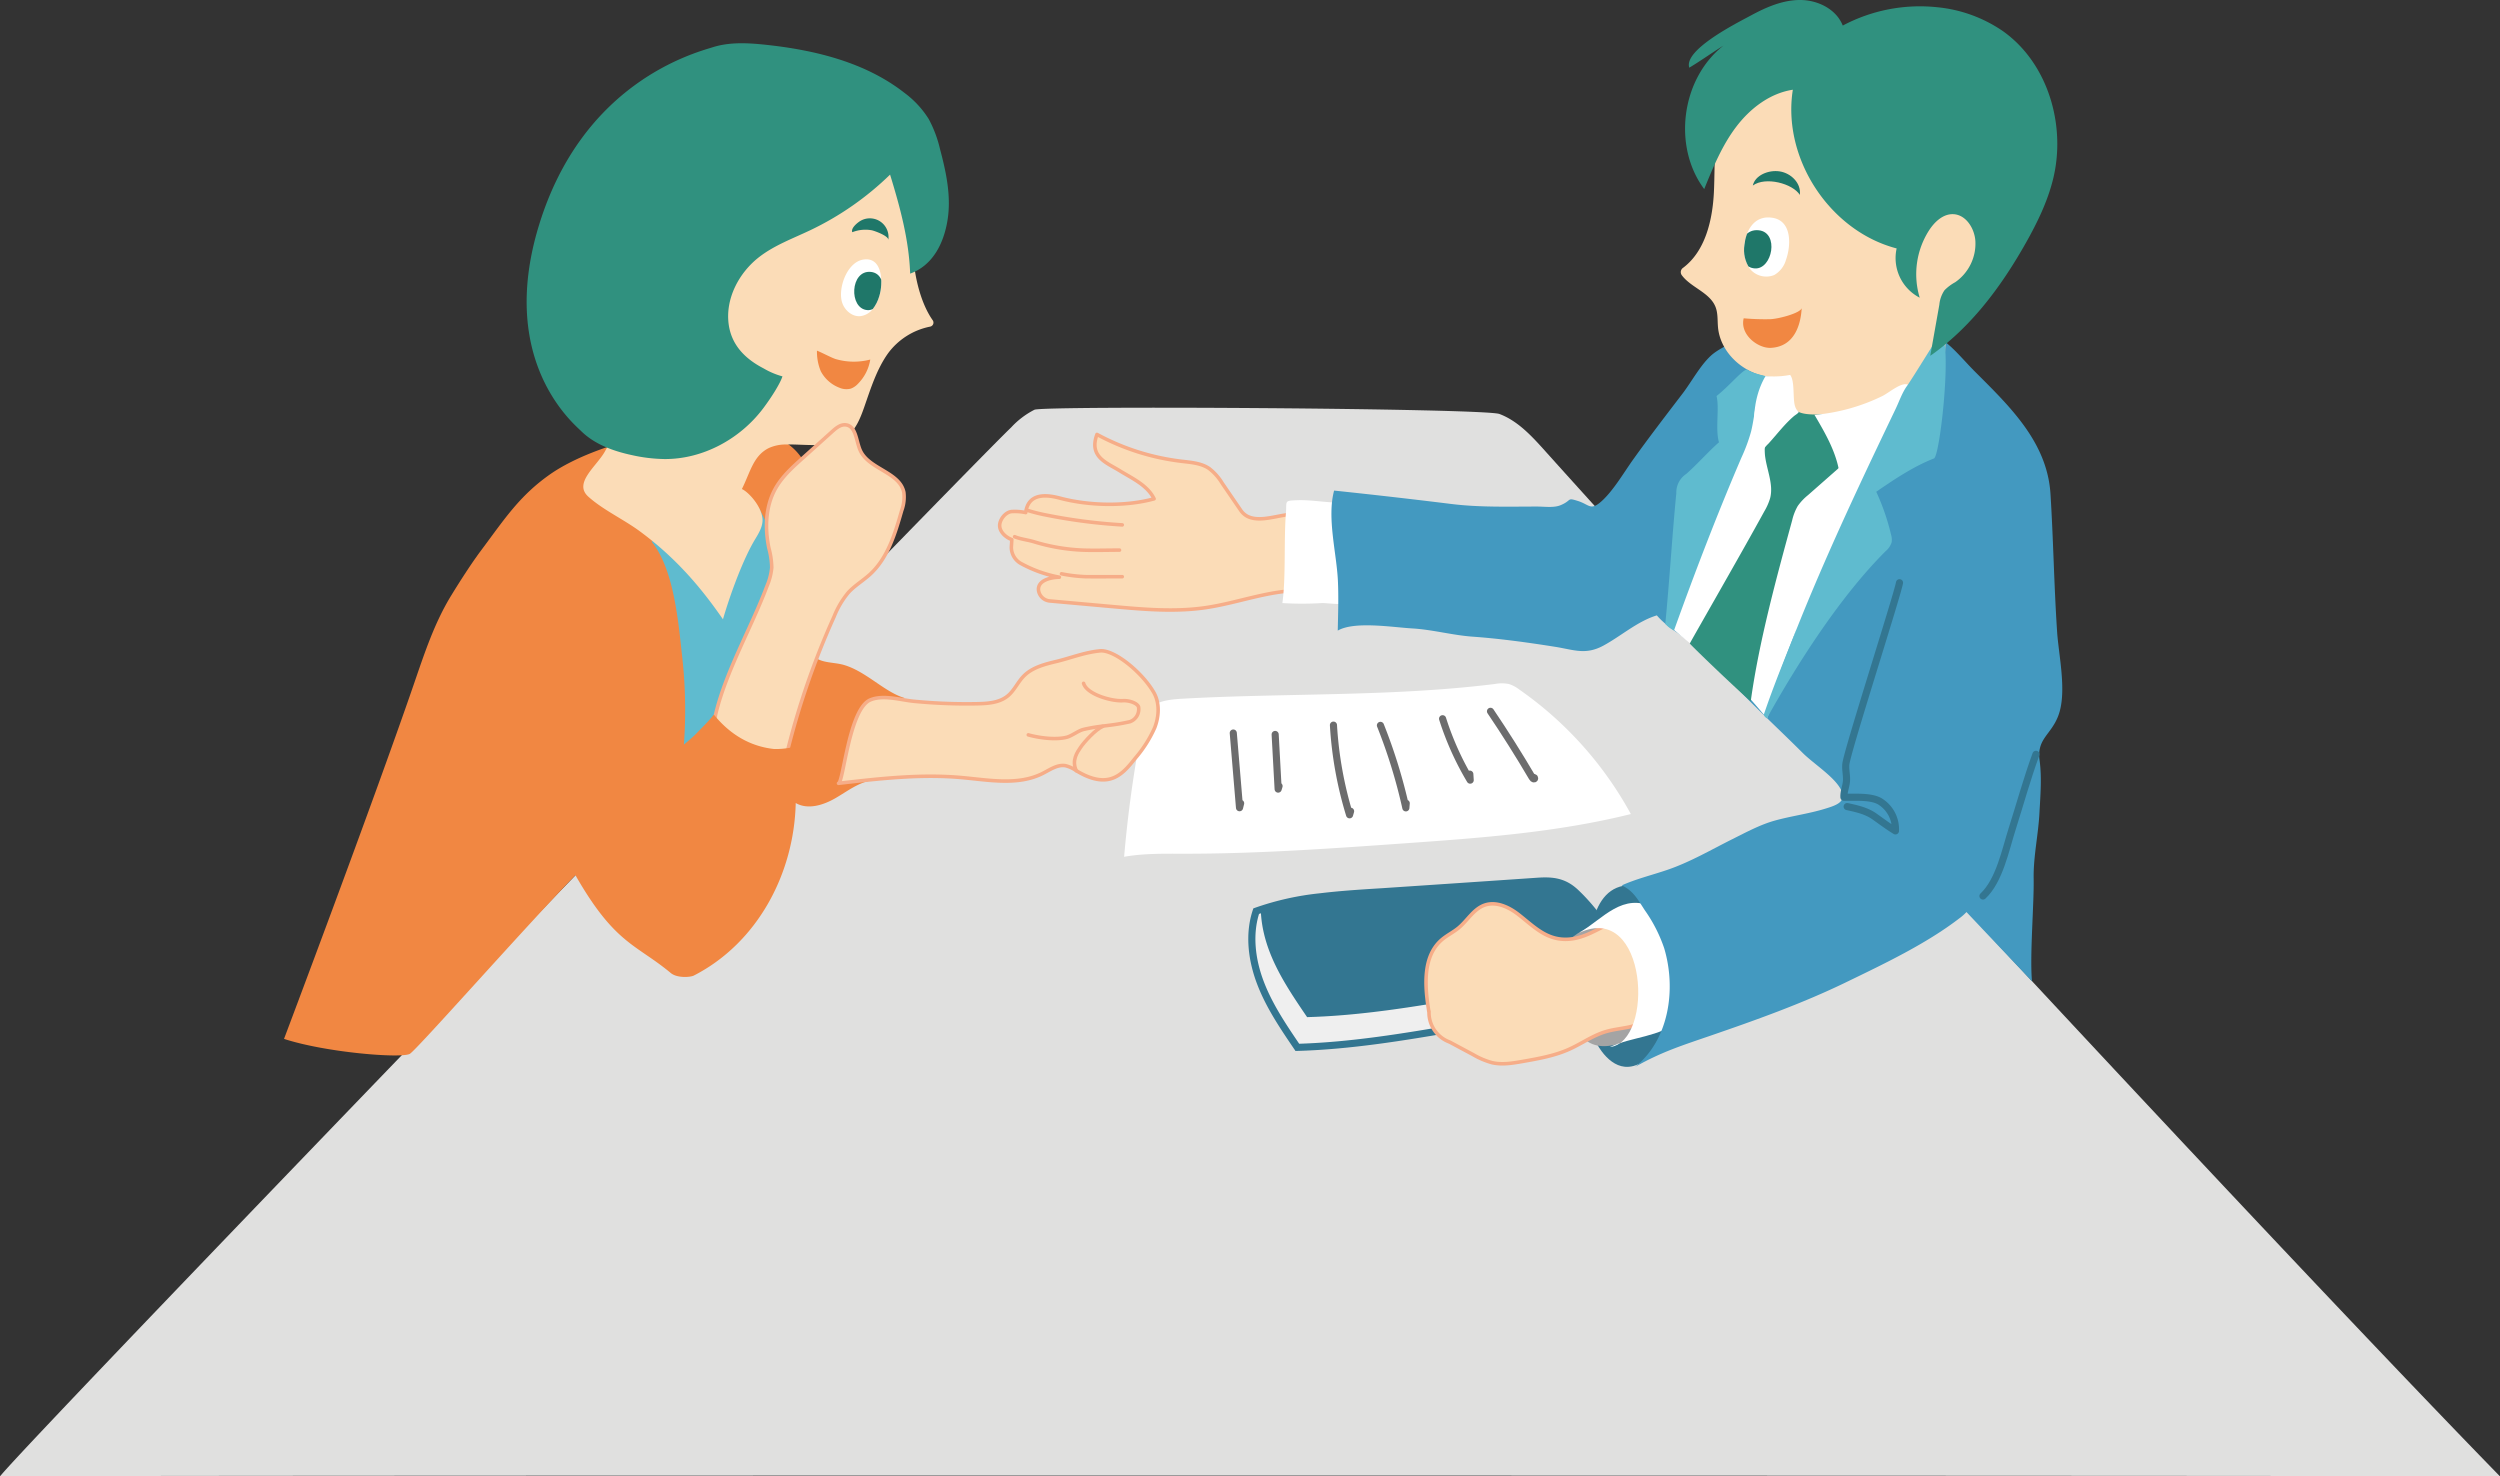 <svg xmlns="http://www.w3.org/2000/svg" xmlns:xlink="http://www.w3.org/1999/xlink" width="702.221" height="414.698" viewBox="0 0 702.221 414.698">
  <rect x="0" y="0" width="702.221" height="414.698" fill="#333333" stroke="none"/>
  <defs>
    <clipPath id="clip-path">
      <path id="SVGID" d="M697.187,875.8c-5.72.355-11.443.711-17.133,1.4a78.048,78.048,0,0,0-18.078,4.035c-2.179,6.566-1.222,13.849,1.265,20.3s6.412,12.24,10.3,17.96c29.943-.866,59.159-9.828,89.076-11.375,1.251-4.809,2.5-9.912,1.073-14.672-1.782-5.94-7.521-13.3-12.015-17.505-3.252-3.043-6.453-3.4-10.738-3.1Q719.07,874.341,697.187,875.8Z" fill="none"/>
    </clipPath>
    <clipPath id="clip-path-2">
      <path id="SVGID-2" data-name="SVGID" d="M799.13,694.058a9.2,9.2,0,0,0,1.519,6.732,5.915,5.915,0,0,0,6.852,1.755,7.141,7.141,0,0,0,3.3-4.28c1.452-4.059,1.679-10.912-3.768-11.784S799.481,690.526,799.13,694.058Z" fill="none"/>
    </clipPath>
    <clipPath id="clip-path-3">
      <path id="SVGID-3" data-name="SVGID" d="M545.643,710.174c.67,2.236,2.81,4.133,5.136,3.934a5.262,5.262,0,0,0,3.486-1.974,10.733,10.733,0,0,0,1.843-3.649c1.1-3.453,1.075-11.155-4.484-10.271C547.042,698.942,544.465,706.246,545.643,710.174Z" fill="none"/>
    </clipPath>
  </defs>
  <g id="グループ_12" data-name="グループ 12" transform="translate(-309.131 -625.302)">
    <path id="パス_1" data-name="パス 1" d="M593.193,745.319a23.165,23.165,0,0,1,6.51-4.926c2.7-1.174,126.367-.414,130.614,1.194,5.214,1.973,9.131,6.283,12.856,10.431C807.666,823.832,950.688,977.77,1011.352,1040c-12.874-.229-662.9-.344-702.221,0C317.683,1029.139,576.415,761.485,593.193,745.319Z" fill="#e0e0df"/>
    <path id="パス_2" data-name="パス 2" d="M654.767,830.839l-.533,24.505.378-1.431" fill="none" stroke="#6c6c6d" stroke-linecap="round" stroke-linejoin="round" stroke-width="2"/>
    <path id="パス_3" data-name="パス 3" d="M594.1,820.443q17.808-2.324,35.718-3.749" fill="none"/>
    <path id="パス_4" data-name="パス 4" d="M429.171,831.727a33.061,33.061,0,0,1,4.41,4.619c2.23,2.68,5.153,4.861,7.236,7.6,4.076,5.36,5.914,12.353,8.865,18.339a51.515,51.515,0,0,0,3.07,6.279" fill="none"/>
    <path id="パス_5" data-name="パス 5" d="M424.287,843.727c1.057.684,2.012,1.582,3.122,2.215,2.618,1.493,5.859,1.223,8.774,1.276a23.518,23.518,0,0,0,5.158-.585q.135.182-.17.3" fill="none"/>
    <path id="パス_6" data-name="パス 6" d="M422.194,855.308c7.153,0,14.316-1.589,18.977-7.255" fill="none"/>
    <g id="グループ_6" data-name="グループ 6">
      <g id="グループ_3" data-name="グループ 3">
        <path id="パス_7" data-name="パス 7" d="M697.187,875.8c-5.72.355-11.443.711-17.133,1.4a78.048,78.048,0,0,0-18.078,4.035c-2.179,6.566-1.222,13.849,1.265,20.3s6.412,12.24,10.3,17.96c29.943-.866,59.159-9.828,89.076-11.375,1.251-4.809,2.5-9.912,1.073-14.672-1.782-5.94-7.521-13.3-12.015-17.505-3.252-3.043-6.453-3.4-10.738-3.1Q719.07,874.341,697.187,875.8Z" fill="#efefef" stroke="#337691" stroke-miterlimit="10" stroke-width="2"/>
        <g id="グループ_2" data-name="グループ 2">
          <g id="グループ_1" data-name="グループ 1" clip-path="url(#clip-path)">
            <path id="パス_8" data-name="パス 8" d="M700.187,866.8c-5.72.355-11.443.711-17.133,1.4a78.048,78.048,0,0,0-18.078,4.035c-2.179,6.566-1.222,13.849,1.265,20.3s6.412,12.24,10.3,17.96c29.943-.866,59.159-9.828,89.076-11.375,1.251-4.809,2.5-9.912,1.073-14.672-1.782-5.94-7.521-13.3-12.015-17.505-3.252-3.043-6.453-3.4-10.738-3.1Q722.07,865.341,700.187,866.8Z" fill="#337691" stroke="#337691" stroke-miterlimit="10" stroke-width="1"/>
          </g>
        </g>
      </g>
      <path id="パス_9" data-name="パス 9" d="M759.063,920.657c1.59,2.132,3.8,4.031,6.453,4.284,3.43.329,6.453-2.122,8.887-4.561,6.414-6.428,11.985-14.326,12.988-23.351,1.179-10.611-8.46-23.118-20.173-23.111-12.14.006-11.9,17.378-12.615,26.338C754.043,907.3,754.706,914.814,759.063,920.657Z" fill="#337691"/>
      <path id="パス_10" data-name="パス 10" d="M762.655,881.767c-12.726,7.337-16.061,6.03-14.178,19.875s5.905,19.642,15.477,16.817C772.265,916.006,775.281,883.871,762.655,881.767Z" fill="#a4a4a4"/>
      <path id="パス_11" data-name="パス 11" d="M735.679,882.205c-2.728-2.135-6.33-3.813-9.59-2.638-3.057,1.1-4.758,4.3-7.259,6.376-1.483,1.231-3.262,2.071-4.723,3.329-5.481,4.72-4.771,13.257-3.591,20.393a8.85,8.85,0,0,0,5.8,8.336l6.582,3.523a21.836,21.836,0,0,0,5.341,2.274c2.823.645,5.767.145,8.619-.356,4.447-.782,8.949-1.579,13.067-3.433,3.478-1.567,6.64-3.869,10.3-4.944,3.861-1.133,8.276-.918,11.491-3.338,3.725-2.8,4.428-8.075,4.3-12.734-.221-7.772-3.9-18.671-13.418-14.827-4.262,1.72-7.9,4.545-12.661,4.938C743.731,889.616,740.165,885.715,735.679,882.205Z" fill="#fbdcb7" stroke="#f6ad88" stroke-miterlimit="10" stroke-width="1"/>
      <path id="パス_12" data-name="パス 12" d="M773.844,880.332c-8.893-4.625-14.449,3.1-21.161,7.005,19.254-9.055,21.282,30.677,8.623,32.081,5.8-2.848,14.485-2.854,19.255-7.451,6.668-6.427,5.694-18.669.725-25.881C779.493,883.482,774.339,878.414,773.844,880.332Z" fill="#fff"/>
      <path id="パス_13" data-name="パス 13" d="M659.437,770.293a5.29,5.29,0,0,1-1.862-1.738l-5.132-7.5a15.015,15.015,0,0,0-3.661-4.14c-2.236-1.526-5.082-1.726-7.77-2.044a66.225,66.225,0,0,1-23.755-7.545c-2.319,6.282,2.677,7.917,6.3,10.148s7.878,4.114,9.742,7.939c-8.038,2.215-18.356,1.957-26.416-.184-3.325-.883-8.887-1.774-9.643,4.053a14.5,14.5,0,0,0-3.757-.3c-1.792.005-3.568,2.169-3.559,3.961s1.776,3.34,3.412,3.921L593.208,779a5.23,5.23,0,0,0,2.5,4.472,36.263,36.263,0,0,0,10.983,3.962c-2.646.043-6.222.983-5.84,3.78a3.5,3.5,0,0,0,3.213,2.895l17.671,1.587c8.67.777,17.437,1.552,26.05.288,9.377-1.376,18.474-5.152,27.945-4.8.893-4.213,4.153-17.927-.612-20.749C671.328,768.188,664.084,772.727,659.437,770.293Z" fill="#fbdcb7" stroke="#f6ad88" stroke-linecap="round" stroke-linejoin="round" stroke-width="1"/>
      <path id="パス_14" data-name="パス 14" d="M686.4,766.471c-3.924.183-8.757-.842-13.024-.661-3.649.155-2.758.162-3.053,3.754-.591,7.19.029,18.076-.992,25.137a94.087,94.087,0,0,0,11.115,0c1.166-.054,5.848.607,6.847.02,1.745-1.026-.264-4.779-.158-6.959A127.649,127.649,0,0,0,686.4,766.471Z" fill="#fff"/>
      <path id="パス_15" data-name="パス 15" d="M811.054,719.96c-4.46-3.567-17.551,1.792-21.265,5.172-3.126,2.845-5.467,7.345-8.089,10.776-4.675,6.117-9.4,12.257-13.869,18.513-2.585,3.618-5.524,8.7-8.861,11.688-3.078,2.754-3.4.934-6.567-.072-3.333-1.06-1.589-.2-4.975,1.186-1.86.763-4.506.365-6.443.365-8.066,0-16.2.265-24.2-.725q-16.533-2.047-32.92-3.764c-2.046,7.684.705,17.577,1.066,25.312.217,4.63.06,9.385-.044,14.023,4.677-2.726,15.485-.924,20.9-.614,5.686.326,11.249,1.9,17,2.316,7.687.549,15.449,1.624,23.166,2.848,5.213.827,8.515,2.365,13.477-.295,5-2.683,9.613-6.873,15.087-8.533,3.244,3.794,8.024,5.985,11.569,9.388,3.219,3.091,6.42,6.228,9.48,9.5,6.4,6.834,13.346,13.174,19.892,19.721,2.879,2.88,8.435,6.409,10.495,9.849,2.292,3.827-.843,4.836-4.239,5.872-4.639,1.415-9.377,2.009-14.052,3.307-4.08,1.134-8.017,3.261-11.918,5.21-6.1,3.048-11.838,6.433-18.3,8.642-4.128,1.412-8.846,2.563-12.8,4.363,3.327,1.448,4.733,4.316,6.494,6.969a41.529,41.529,0,0,1,5.454,10.7c3.46,11.641,1.274,25.771-8.178,33.3,7.3-4.164,13.191-6.017,21.092-8.736,12.849-4.421,25.808-9.039,38.061-14.982,10.658-5.17,22.558-10.795,31.961-18.038a13.835,13.835,0,0,0,1.965-1.737s17.432,18.459,18.4,19.444c-.654-7.164.594-21.6.47-28.8-.108-6.227,1.306-12.3,1.635-18.574.262-5.018.684-9.8.032-14.7-.807-6.074,3.19-7.081,5.246-12.5,2.5-6.59.124-16.887-.32-23.52-.869-12.976-1.053-25.891-1.868-38.8-.926-14.679-11.641-24.759-21.406-34.539-2.818-2.823-5.934-6.7-9.207-8.914-5.3-3.595-13.07-2.887-19.235-2.851-6.145.036-12.12,1.168-18.255,1.522C814.711,719.378,811.757,719.294,811.054,719.96Z" fill="#4399c0"/>
      <path id="パス_16" data-name="パス 16" d="M793.667,654.615c-3.46,7.6-2.71,16.345-3.12,24.69-.389,7.913-2.454,16.636-8.722,21.27a1.456,1.456,0,0,0-.3,2.028c2.541,3.461,7.9,4.846,9.488,8.944.687,1.777.516,3.751.684,5.648.763,8.625,10,15.3,18.409,13.871a1.474,1.474,0,0,1,1.753,1.5,29.812,29.812,0,0,0,.711,9.447c1.032,3.684,3.546,7.176,7.19,8.34,2.628.841,5.475.392,8.191-.1,10.591-1.921,22.751-5.819,26.209-16.013,2.173-6.4.206-13.874,3.318-19.877,1.756-3.386,4.893-5.8,7.37-8.7,5.3-6.211,7.482-14.67,7.215-22.833s-2.794-16.1-6.006-23.607c-1.511-3.533-3.233-7.078-5.982-9.763-3.279-3.2-7.737-4.9-12.182-6.022C831.663,639.345,802.13,636.014,793.667,654.615Z" fill="#fbdcb7"/>
      <path id="パス_17" data-name="パス 17" d="M799.13,694.058a9.2,9.2,0,0,0,1.519,6.732,5.915,5.915,0,0,0,6.852,1.755,7.141,7.141,0,0,0,3.3-4.28c1.452-4.059,1.679-10.912-3.768-11.784S799.481,690.526,799.13,694.058Z" fill="#fff"/>
      <g id="グループ_5" data-name="グループ 5">
        <g id="グループ_4" data-name="グループ 4" clip-path="url(#clip-path-2)">
          <path id="パス_18" data-name="パス 18" d="M802.058,700.7c4.907.3,6.924-10.119,1.059-10.72C796.781,689.327,796.34,700.35,802.058,700.7Z" fill="#1f7769"/>
        </g>
      </g>
      <path id="パス_19" data-name="パス 19" d="M777.934,797.79a2.873,2.873,0,0,0,1,4.1c13.883,11.781,14.763,11.24,26.5,25.158,14.544-33.6,26.513-54.731,39.972-86.822l-19.8,6.951c-8.5,2.984-11.989,1.417-17.715-4.749-6.92-7.451-9.033.706-11.481,7.1Q787.173,773.658,777.934,797.79Z" fill="#fff"/>
      <path id="パス_20" data-name="パス 20" d="M806.559,723.011c6.692-.353,8.4-6.633,8.645-11.153-.4,1.394-6.348,2.986-8.765,3.1a67.935,67.935,0,0,1-7.525-.249C797.77,719.309,802.955,723.2,806.559,723.011Z" fill="#f18742"/>
      <path id="パス_21" data-name="パス 21" d="M809.043,673.447c3.217.5,6.08,3.371,5.64,6.6-2.018-3.207-9.657-5.236-13.208-2.625C802.093,674.551,805.874,672.951,809.043,673.447Z" fill="#1f7769"/>
      <path id="パス_22" data-name="パス 22" d="M804.908,753.3c.475,4.009,2.43,8,1.438,11.915a16.491,16.491,0,0,1-1.663,3.764c-6.252,11.454-20.675,36.5-20.91,37.09,1.182,1.311,11.741,11.5,17.12,16.243,2.248-16.476,7.23-34.779,11.627-50.816a14.7,14.7,0,0,1,1.556-4.031,14.948,14.948,0,0,1,2.9-3.086l10.621-9.352a4.773,4.773,0,0,0,1.556-1.96,4.549,4.549,0,0,0-.158-2.566c-.523-1.942-1.5-7.231-3.237-8.41-1.252-.851-5.062-.319-6.638-.349-3.657-.069-5.557-.388-7.923-3.354A16.921,16.921,0,0,0,804.908,753.3Z" fill="#30917f"/>
      <path id="パス_23" data-name="パス 23" d="M805.684,731.107c-3.522,3.95-3.412,10.292-4.7,15.426a47.947,47.947,0,0,1-2.671,7.231c-6.8,15.83-13.162,32.407-18.977,48.627a8.035,8.035,0,0,1-2.448-1.833c1.167-11.786,1.937-24.913,3.1-36.7a6.237,6.237,0,0,1,2.757-5.409c2.758-2.367,6.473-6.541,9.231-8.909-1.1-3.705.179-9.617-.693-13,3.436-2.675,7.19-7.261,8.544-7.466C801.02,730.047,803.868,730.611,805.684,731.107Z" fill="#5fbbcf"/>
      <path id="パス_24" data-name="パス 24" d="M818.8,741.836c3.188,5.411,6.449,11.035,7.131,17.279l13.334-11.262c2.26-1.908,4.574-3.883,5.96-6.5.962-1.814,2.064-5.979.293-7.7-1.713-1.662-5.562,1.874-7.716,2.922A53.955,53.955,0,0,1,818.8,741.836Z" fill="#fff"/>
      <path id="パス_25" data-name="パス 25" d="M805.048,730.939c-4,6.787-3.914,15.588-1.678,23.142a8.551,8.551,0,0,1,2.486-4.154c2.338-2.55,4.576-5.551,7.221-7.781.265-.223,1.2-.777,1.294-1.111a3.461,3.461,0,0,1-1.015-1.578c-.729-2.09-.006-7.089-1.394-8.846A25.221,25.221,0,0,1,805.048,730.939Z" fill="#fff"/>
      <path id="パス_26" data-name="パス 26" d="M624.884,865.963c5.53-.973,11.185-.862,16.8-.858,20.594.015,41.157-1.442,61.7-2.9,21.43-1.519,42.987-3.058,63.835-8.244a102.389,102.389,0,0,0-31.37-35,9.6,9.6,0,0,0-2.839-1.513,10.273,10.273,0,0,0-4-.019c-19.417,2.414-39,2.714-58.542,3.14-9.78.213-19.562.449-29.33,1-9.334.524-10.238,2.743-11.864,11.639Q626.3,849.47,624.884,865.963Z" fill="#fff"/>
      <path id="パス_27" data-name="パス 27" d="M655.544,831.2l1.755,20.983.313-1.25" fill="none" stroke="#6c6c6d" stroke-linecap="round" stroke-linejoin="round" stroke-width="2"/>
      <path id="パス_28" data-name="パス 28" d="M667.31,831.6l.836,15.351.257-.858" fill="none" stroke="#6c6c6d" stroke-linecap="round" stroke-linejoin="round" stroke-width="2"/>
      <path id="パス_29" data-name="パス 29" d="M683.682,828.982a107.2,107.2,0,0,0,4.527,25.185l.286-.994" fill="none" stroke="#6c6c6d" stroke-linecap="round" stroke-linejoin="round" stroke-width="2"/>
      <path id="パス_30" data-name="パス 30" d="M696.88,829.052a150.493,150.493,0,0,1,7.14,23.167l.1-1.282" fill="none" stroke="#6c6c6d" stroke-linecap="round" stroke-linejoin="round" stroke-width="2"/>
      <path id="パス_31" data-name="パス 31" d="M714.337,827.187a82.32,82.32,0,0,0,7.754,17.245l-.107-1.682" fill="none" stroke="#6c6c6d" stroke-linecap="round" stroke-linejoin="round" stroke-width="2"/>
      <path id="パス_32" data-name="パス 32" d="M727.793,825.1q6.144,9.1,11.707,18.569c.13.222.339.478.586.4s-.029-.559-.137-.326" fill="none" stroke="#6c6c6d" stroke-linecap="round" stroke-linejoin="round" stroke-width="2"/>
      <path id="パス_33" data-name="パス 33" d="M804.9,826.044c.414.691,0,.625.544,1,8.713-15.647,20.66-34.268,33.334-46.922a5.324,5.324,0,0,0,1.7-2.516,5.006,5.006,0,0,0-.175-2.139,63.044,63.044,0,0,0-4.157-12.034c4.964-3.422,10.586-7.187,16.212-9.354,1.753-.675,5.353-33.911,1.767-35.051-1.425,2.076-7.868,12.642-9.336,14.676-1.374,1.9-2.19,4.351-3.2,6.452-3.267,6.829-6.538,13.656-9.742,20.515-6.357,13.608-12.493,27.325-18.059,41.277C810.618,809.9,807.63,817.93,804.9,826.044Z" fill="#5fbbcf"/>
      <path id="パス_34" data-name="パス 34" d="M800.993,629.619c4.313-2.333,8.992-4.357,13.9-4.316s10.063,2.614,11.846,7.182a46.183,46.183,0,0,1,26.571-5.148,39.242,39.242,0,0,1,18.315,6.641c12.723,8.94,17.9,26.436,14.214,41.543-1.569,6.43-4.516,12.439-7.773,18.2-6.84,12.1-15.356,23.573-26.754,31.531l2.56-14.388a8.625,8.625,0,0,1,1.451-4.04,12.881,12.881,0,0,1,3-2.249,13.2,13.2,0,0,0,5.671-11.543c-.228-3.588-2.66-7.461-6.253-7.573-2.836-.088-5.207,2.156-6.753,4.535a22.834,22.834,0,0,0-2.631,18.929,12.52,12.52,0,0,1-6.481-13.839c-18.839-4.913-32.207-25.35-29.159-44.579-6.463.986-12.044,5.286-15.977,10.508s-6.447,11.35-8.918,17.4c-8.969-12.038-6.412-31.067,5.417-40.31-3.234,2.018-6.358,4.255-9.608,6.212C781.987,639.259,797.12,631.714,800.993,629.619Z" fill="#30917f"/>
      <path id="パス_35" data-name="パス 35" d="M813.791,801.95c-3.173,7.953-6.512,16.035-9.247,24.149a1.878,1.878,0,0,0,.9.947" fill="#5fbbcf"/>
      <path id="パス_36" data-name="パス 36" d="M624.356,772.739a155.189,155.189,0,0,1-21.2-2.733,47.714,47.714,0,0,1-5.555-1.395" fill="none" stroke="#f6ad88" stroke-linecap="round" stroke-linejoin="round" stroke-width="1"/>
      <path id="パス_37" data-name="パス 37" d="M623.589,779.82c-3.242,0-7.2.13-10.443,0a53.994,53.994,0,0,1-13.627-2.356c-1.766-.533-3.7-.706-5.395-1.411" fill="none" stroke="#f6ad88" stroke-linecap="round" stroke-linejoin="round" stroke-width="1"/>
      <path id="パス_38" data-name="パス 38" d="M624.356,787.287c-1.186,0-9,.028-10.186,0a41.534,41.534,0,0,1-6.872-.814" fill="none" stroke="#f6ad88" stroke-linecap="round" stroke-linejoin="round" stroke-width="1"/>
      <path id="パス_39" data-name="パス 39" d="M866.123,876.983c4.618-4.3,6.329-12.977,8.186-18.8,2.189-6.868,4.159-14.069,6.7-21.009" fill="none" stroke="#337691" stroke-linecap="round" stroke-miterlimit="10" stroke-width="2"/>
      <path id="パス_40" data-name="パス 40" d="M842.681,788.983c-.551,3.376-14.719,47.378-15.074,50.958-.167,1.687.342,3.312.149,5.018-.16,1.424-.77,2.834-.681,4.275,2.931.076,7.659-.356,10.2,1.228a9.171,9.171,0,0,1,4.26,8.228c-2.117-1.281-3.968-2.712-6-4.125-2.2-1.535-4.956-2.14-7.557-2.7" fill="none" stroke="#337691" stroke-linecap="round" stroke-linejoin="round" stroke-width="2"/>
    </g>
    <g id="グループ_11" data-name="グループ 11">
      <g id="グループ_10" data-name="グループ 10">
        <path id="パス_41" data-name="パス 41" d="M425.392,817.433c2.922-8.495,5.747-17.122,10.434-24.786,2.362-3.863,5.649-9,8.359-12.632,6.727-9,10.92-15.548,19.662-21.627,12.905-8.847,36.976-13.808,49.607-13.283,8.2.342,17.366,2.655,21.427,9.789,2.583,4.539,2.511,10.059,2.368,15.28l-.928,33.853c-.048,1.752-.054,3.645.972,5.066,1.874,2.594,5.787,2.089,8.861,2.98,6.246,1.811,11.411,7.6,16.973,9.259-1.548,6.871-3.165,12.91-4.712,19.782a4.385,4.385,0,0,1-1.215,2.56,5.516,5.516,0,0,1-2.879.776c-3.894.5-7.137,3.086-10.536,5.052s-7.754,3.335-11.145,1.356c-.453,19.982-10.843,39.36-28.632,48.474-.931.476-4.675.767-6.454-.712-9.844-8.18-15.686-8.056-26.8-27.493-14.442,14.931-44.688,49.2-46.526,50.2-2.392,1.307-23.483-.347-35.316-4.213C388.908,917.116,413.694,851.44,425.392,817.433Z" fill="#f18742"/>
        <path id="パス_42" data-name="パス 42" d="M499.764,846.7l21.562-1.749q4.7-18.884,7.863-38.105c2.332-14.162-.011-26.136-6.846-38.756-.325-.6-27.789,7.834-30.175,9.377,6.337,7.737,7.524,22.813,8.6,32.466A133.607,133.607,0,0,1,499.764,846.7Z" fill="#5fbbcf"/>
        <path id="パス_43" data-name="パス 43" d="M583.622,822.976c3.005-.058,6.24-.289,8.564-2.193,1.846-1.512,2.814-3.848,4.479-5.556,2.377-2.439,5.876-3.335,9.188-4.128,4.172-1,7.969-2.6,12.515-3,4.105-.073,11.618,6.151,14.821,11.658,1.722,2.961,1.52,6.733.289,9.929a34.538,34.538,0,0,1-5.5,8.635c-1.864,2.373-3.917,4.877-6.814,5.723-3.288.959-6.787-.483-9.714-2.261a9.068,9.068,0,0,0-3-1.4c-2.278-.407-4.383,1.12-6.447,2.166-6.9,3.492-15.121,1.846-22.821,1.159-11.495-1.024-23.055.3-34.52,1.617,1.358-.156,2.964-20.851,8.883-23.4,3.619-1.561,8.574,0,12.272.361A153.815,153.815,0,0,0,583.622,822.976Z" fill="#fbdcb7" stroke="#f6ad88" stroke-linejoin="round" stroke-width="1"/>
        <path id="パス_44" data-name="パス 44" d="M479.026,752.14c12.759-22.615,18.65-49.73,37.078-68.024a92.209,92.209,0,0,1,10.815-9.017c5.817-4.232,12.119-8.146,19.608-8.378a16.467,16.467,0,0,1,7.943,1.667c9.213,4.663,11.249,15.776,11.1,25.27-.123,7.621,1.893,16.428,5.545,21.592a1.149,1.149,0,0,1-.706,1.795,19.383,19.383,0,0,0-11.852,7.523c-3.186,4.487-4.841,9.848-6.657,15.044-1.108,3.168-2.421,6.486-5.109,8.495-4.341,3.245-11.387,1.916-16.8,2.045a11.466,11.466,0,0,0-5,1.043c-4.3,2.214-5.1,6.727-7.471,11.471,1.743.768,5.473,4.674,5.782,8.358.17,2.034-.983,3.96-2.042,5.705-3.371,5.555-6.978,15.38-9.06,22.525-6.754-9.791-13.855-17.713-23.37-24.735-4.507-3.327-10.363-6.019-14.462-9.726C470.15,760.983,476.656,756.341,479.026,752.14Z" fill="#fbdcb7"/>
        <path id="パス_45" data-name="パス 45" d="M513.845,716.647c-1.1-7.291,2.784-14.749,8.638-19.232,4.262-3.263,9.391-5.136,14.238-7.443a83.606,83.606,0,0,0,22.421-15.624c2.8,9.131,5.3,18.267,5.641,27.811,6.3-2.271,9.438-8.421,10.5-15.038s-.359-13.367-2.087-19.841a33.991,33.991,0,0,0-3.181-8.512,26.776,26.776,0,0,0-6.745-7.315c-10.976-8.633-25.159-12.091-39.045-13.573-4.962-.529-10.086-.821-14.847.675-5.227,1.642-36.742,9.859-48.969,50.387-11.378,37.716,9.711,55.222,11.881,57.374,3.813,3.784,9.1,5.7,14.352,6.828a44.58,44.58,0,0,0,9.187,1.1c10.827.046,21.273-5.7,27.708-14.287,2.24-2.99,4.68-6.807,5.378-8.935a21.636,21.636,0,0,1-5.273-2.228C518.665,726.228,514.728,722.47,513.845,716.647Z" fill="#30917f"/>
        <path id="パス_46" data-name="パス 46" d="M550.379,687.632a5.246,5.246,0,0,1,8.259,5.1c.189-1.147-3.823-2.569-4.593-2.739a10.037,10.037,0,0,0-5.516.534C548.125,689.506,549.555,688.231,550.379,687.632Z" fill="#1f7769"/>
        <path id="パス_47" data-name="パス 47" d="M545.361,698.471a16.554,16.554,0,0,0-3.765,8.2,10.25,10.25,0,0,0,.887,6.368,6.175,6.175,0,0,0,5.245,3.356,7.091,7.091,0,0,0,4.177-1.663c3.732-2.9,5.393-7.99,4.787-12.678C555.8,695.164,549.89,693.112,545.361,698.471Z" fill="none"/>
        <path id="パス_48" data-name="パス 48" d="M553.581,726.293a12.423,12.423,0,0,1-3.478,6.828,5.181,5.181,0,0,1-1.973,1.337,4.934,4.934,0,0,1-3.246-.26,9.88,9.88,0,0,1-5.186-4.59,14.218,14.218,0,0,1-1.091-5.811c1.436.558,4.394,2.155,5.412,2.407A18.173,18.173,0,0,0,553.581,726.293Z" fill="#f18742"/>
        <path id="パス_49" data-name="パス 49" d="M613.5,817.242c.881,3.075,7.817,5.069,11.01,4.875,1.82-.111,4.021.685,4.423,1.723a3.738,3.738,0,0,1-2.4,4.178c-5.768,1.3-7.849.973-13.041,2.173-1.438.333-3.308,1.829-4.738,2.2-3.078.787-7.729.185-10.786-.674" fill="none" stroke="#f6ad88" stroke-linecap="round" stroke-linejoin="round" stroke-width="1"/>
        <path id="パス_50" data-name="パス 50" d="M611.455,841.786c-1.4-2.943.329-5.266,1.2-6.571.994-1.483,4.187-5.009,6.217-5.879" fill="#fbdcb7" stroke="#f6ad88" stroke-linecap="round" stroke-linejoin="round" stroke-width="1"/>
        <path id="パス_51" data-name="パス 51" d="M524.571,789.912a17.073,17.073,0,0,0,1.336-5.166,22.351,22.351,0,0,0-.8-5.469c-1.171-5.656-.965-11.824,1.889-16.846,1.859-3.271,4.706-5.848,7.5-8.365l8.456-7.61c1.075-.967,2.351-2,3.785-1.81,2.844.379,2.851,4.419,3.98,7.056,2.3,5.389,11.149,6.162,12.295,11.909a11.046,11.046,0,0,1-.615,5.115c-1.843,6.479-3.9,13.3-8.855,17.862-1.966,1.808-4.322,3.182-6.124,5.154a24.852,24.852,0,0,0-3.976,6.705,222.615,222.615,0,0,0-15.121,46.629c-.152.736-12.459-7.442-13.48-8.4-3.554-3.346-5.792-6.226-4.584-11.158C513.2,813.517,520.21,801.526,524.571,789.912Z" fill="#fbdcb7" stroke="#f6ad88" stroke-miterlimit="10" stroke-width="1"/>
        <g id="グループ_9" data-name="グループ 9">
          <path id="パス_52" data-name="パス 52" d="M545.643,710.174c.67,2.236,2.81,4.133,5.136,3.934a5.262,5.262,0,0,0,3.486-1.974,10.733,10.733,0,0,0,1.843-3.649c1.1-3.453,1.075-11.155-4.484-10.271C547.042,698.942,544.465,706.246,545.643,710.174Z" fill="#fff"/>
          <g id="グループ_8" data-name="グループ 8">
            <g id="グループ_7" data-name="グループ 7" clip-path="url(#clip-path-3)">
              <path id="パス_53" data-name="パス 53" d="M552.8,712.411c4.567.3,6.444-10.128.986-10.729C547.887,701.032,547.477,712.065,552.8,712.411Z" fill="#1f7769"/>
            </g>
          </g>
        </g>
      </g>
      <path id="パス_54" data-name="パス 54" d="M491.357,850.75c.051-1.809,1.579-3.985,2.327-5.658a45.58,45.58,0,0,1,3.3-6.207c2.006-3.11,5.252-4.948,7.819-7.624,1.584-1.651,3.417-3.41,4.842-5.236,4.306,5.31,9.862,8.884,16.871,9.66a21.143,21.143,0,0,0,5.371-.539c.2,3.237-1.032,6.32-.344,9.469a27.494,27.494,0,0,1,.562,9.484,18.141,18.141,0,0,1-1.52,5.367c-3.271-.484-6.161-3.779-9.61-4.627-2.575-.634-4.84-1.647-7.363-2.394a76.332,76.332,0,0,0-10.307-2.026C500.709,850.024,493.765,848.466,491.357,850.75Z" fill="#f18742"/>
    </g>
  </g>
</svg>
